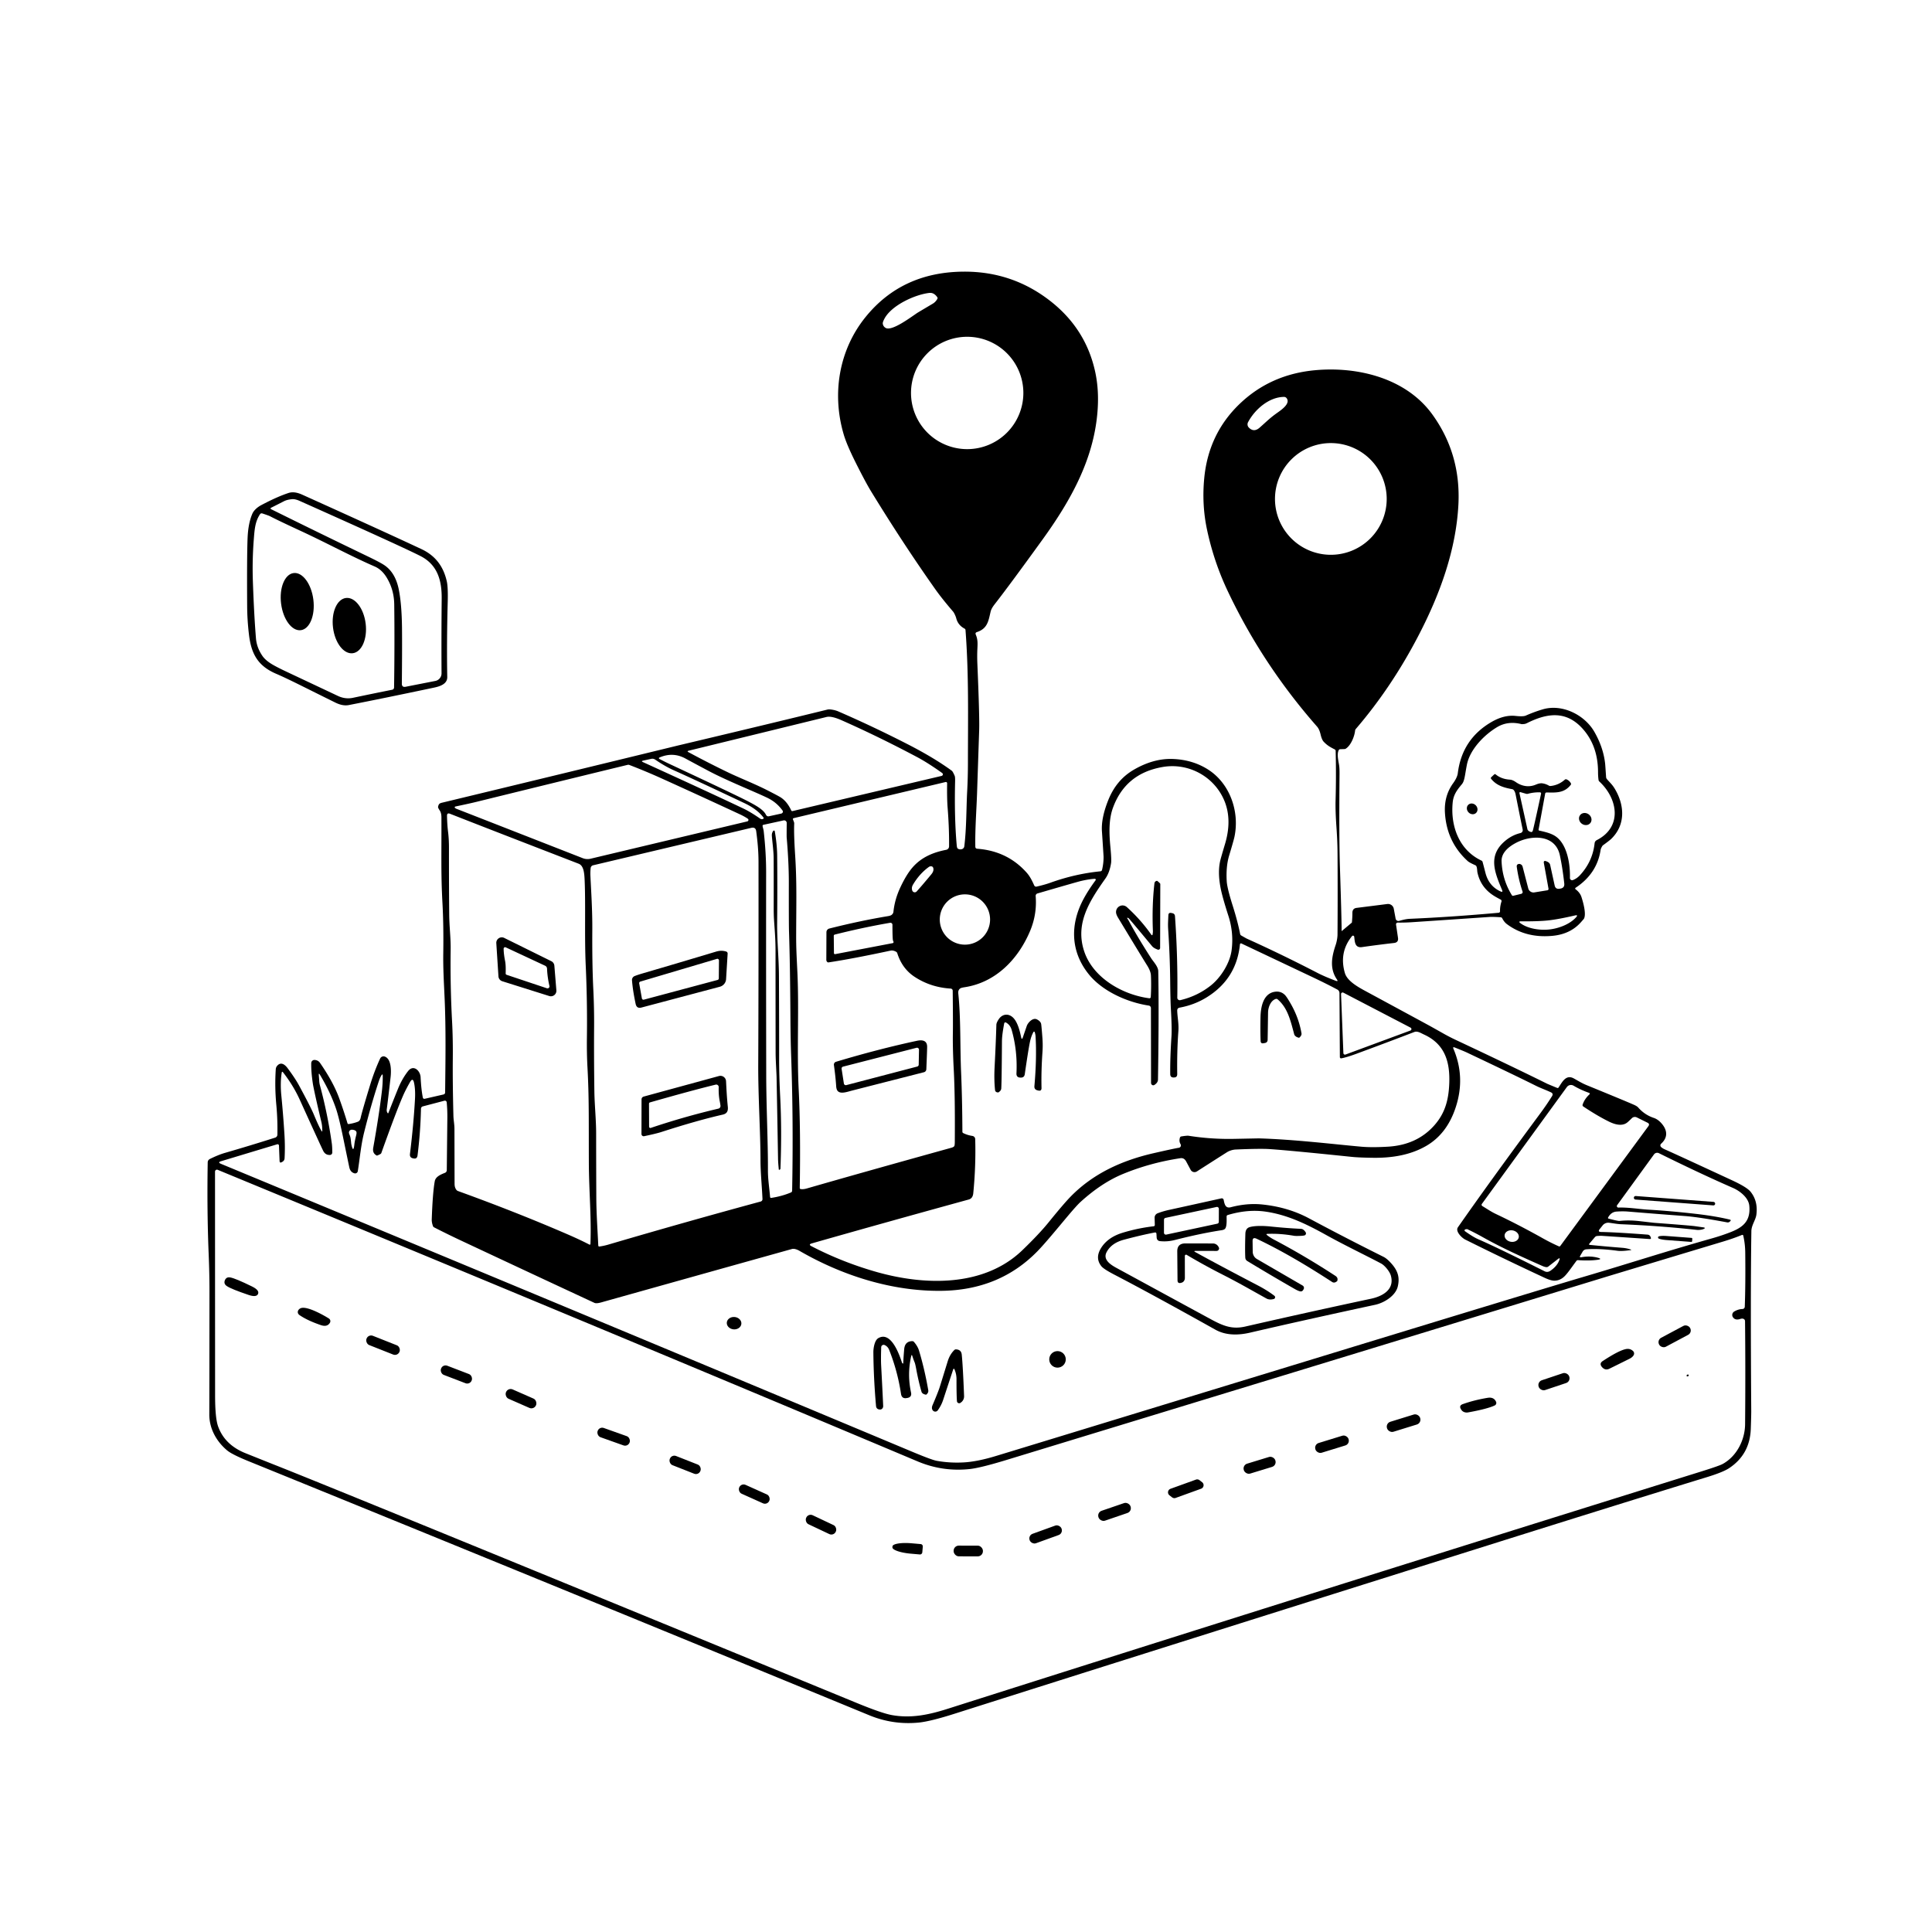 <svg xmlns="http://www.w3.org/2000/svg" version="1.1" viewBox="0.00 0.00 1028.00 1028.00">
<g id="Parent-Group"><g fill="#000000" id="Group-000000">
<path d="   M 713.98 495.37   L 719.22 490.98   A 0.32 0.25 -22.6 0 0 719.34 490.79   Q 719.61 487.92 719.60 485.77   Q 719.58 483.36 721.84 483.08   Q 730.00 482.06 738.15 481.02   A 3.13 3.10 -8.9 0 1 741.62 483.53   L 742.60 488.81   A 1.51 1.50 77.0 0 0 744.48 489.99   C 746.52 489.43 748.21 488.98 750.21 488.89   Q 772.51 487.92 797.43 485.67   A 0.80 0.80 0.0 0 0 798.16 484.85   Q 798.07 482.40 798.93 479.67   A 0.85 0.85 0.0 0 0 798.51 478.67   Q 796.11 477.42 794.72 476.53   Q 787.80 472.09 786.12 464.17   C 785.99 463.53 786.01 462.03 785.64 461.07   Q 785.46 460.59 785.00 460.38   Q 781.79 458.94 781.02 458.23   Q 769.75 448.04 768.84 432.43   Q 768.32 423.48 773.21 416.74   C 774.35 415.15 775.45 413.22 775.68 411.43   Q 777.94 393.23 793.66 384.14   Q 800.32 380.28 806.42 380.94   Q 810.49 381.37 811.84 380.77   Q 816.41 378.75 820.95 377.42   C 831.16 374.43 843.07 380.28 848.30 389.32   Q 853.18 397.77 854.10 406.55   Q 854.15 407.05 854.59 413.48   Q 854.63 414.11 855.05 414.59   C 856.72 416.53 857.91 417.48 859.30 419.84   C 864.47 428.57 864.98 438.91 857.35 446.34   Q 856.45 447.22 852.85 449.83   Q 852.64 449.98 852.12 450.97   Q 851.76 451.65 851.66 452.28   Q 849.76 464.85 838.35 472.39   A 0.46 0.46 0.0 0 0 838.32 473.14   Q 840.71 474.93 841.48 477.30   C 842.38 480.07 844.19 486.41 842.77 488.90   Q 842.74 488.96 841.25 490.65   Q 835.61 497.06 826.06 497.95   Q 811.89 499.27 801.78 491.69   Q 800.35 490.62 799.35 488.66   Q 799.07 488.10 798.44 488.06   Q 794.31 487.79 792.50 487.91   Q 768.70 489.54 751.25 490.70   Q 747.54 490.95 743.76 490.90   A 0.93 0.93 0.0 0 0 742.82 491.97   L 743.86 499.01   Q 744.22 501.47 741.75 501.75   Q 733.70 502.66 724.71 503.94   C 720.87 504.48 720.88 501.05 720.57 498.44   A 0.66 0.66 0.0 0 0 719.40 498.10   Q 712.40 506.70 715.59 517.71   C 716.78 521.82 722.09 524.91 726.30 527.19   Q 758.68 544.71 760.89 545.93   Q 762.37 546.74 767.60 549.69   Q 771.19 551.73 774.42 553.24   Q 805.16 567.69 823.20 576.64   Q 823.61 576.84 828.57 578.88   A 0.60 0.60 0.0 0 0 829.30 578.66   C 831.21 575.82 833.19 571.50 837.44 573.84   C 839.78 575.12 841.54 576.30 844.39 577.46   Q 867.56 586.95 869.84 588.05   Q 871.13 588.67 871.66 589.28   Q 875.10 593.20 879.97 594.83   Q 882.42 595.65 884.50 598.24   C 887.34 601.78 887.32 605.49 883.86 608.57   A 1.18 1.18 0.0 0 0 883.84 610.31   Q 884.64 611.06 885.94 611.62   Q 890.25 613.48 921.69 628.06   Q 929.55 631.71 931.48 634.13   Q 935.50 639.16 934.55 646.34   C 934.17 649.18 931.94 651.88 931.89 655.04   Q 931.38 688.33 931.82 750.76   Q 931.84 752.63 931.58 760.24   Q 931.13 773.88 920.01 781.22   Q 916.77 783.35 908.21 785.98   Q 863.19 799.78 792.10 822.15   Q 605.64 880.82 508.07 911.81   Q 494.91 916.00 488.70 916.58   Q 475.11 917.86 462.56 912.69   Q 284.31 839.30 132.17 777.46   Q 123.45 773.91 120.87 771.76   C 115.23 767.06 111.32 760.17 111.37 752.55   Q 111.42 744.32 111.46 687.28   Q 111.47 678.03 111.03 667.27   Q 110.09 644.50 110.52 618.47   A 2.02 2.01 -12.8 0 1 111.64 616.70   Q 116.12 614.48 119.70 613.44   Q 133.39 609.48 146.43 605.32   A 1.69 1.69 0.0 0 0 147.60 603.74   Q 147.75 595.63 147.04 588.03   Q 146.57 582.96 146.50 578.45   Q 146.42 573.72 146.74 568.87   A 2.95 2.95 0.0 0 1 147.38 567.23   C 149.31 564.82 151.47 566.27 152.99 568.31   Q 157.05 573.75 159.06 577.47   Q 165.31 589.00 166.99 593.04   Q 169.89 600.00 171.14 601.83   Q 171.49 602.35 171.49 601.73   Q 171.49 599.06 171.02 597.09   Q 167.01 580.25 166.42 576.28   Q 165.50 570.04 165.61 565.65   A 1.70 1.70 0.0 0 1 167.41 563.99   Q 169.27 564.10 170.27 565.55   Q 177.41 575.85 180.53 584.49   Q 183.02 591.41 184.88 597.63   Q 185.04 598.17 185.60 598.09   Q 188.24 597.69 190.39 596.87   Q 191.54 596.44 191.89 594.82   Q 192.66 591.30 196.97 577.20   Q 199.22 569.83 202.26 563.25   A 2.01 2.01 0.0 0 1 204.77 562.20   C 208.37 563.53 208.18 570.09 207.82 573.26   Q 206.45 585.28 205.79 590.28   Q 205.65 591.36 206.20 592.18   Q 206.50 592.62 206.69 592.13   Q 208.73 586.86 211.71 579.47   Q 213.92 574.01 217.14 569.91   C 220.03 566.24 223.62 569.72 223.80 573.17   Q 224.13 579.74 224.97 583.93   Q 225.16 584.84 226.06 584.64   L 235.99 582.36   A 1.10 1.08 -6.3 0 0 236.85 581.31   C 237.02 564.55 237.32 547.97 236.58 531.26   C 236.18 522.35 235.74 515.10 235.86 507.25   Q 236.07 492.30 235.44 480.75   C 234.57 464.81 234.95 455.65 234.88 434.92   Q 234.87 432.59 234.02 431.31   Q 233.03 429.81 233.09 429.41   Q 233.23 428.37 233.72 427.79   Q 234.07 427.38 235.11 427.13   Q 296.35 412.38 359.41 397.00   Q 362.02 396.37 369.23 394.66   Q 411.41 384.65 440.31 377.55   Q 441.29 377.31 443.36 377.72   Q 444.84 378.01 446.17 378.59   Q 464.53 386.56 483.04 396.04   Q 497.03 403.22 506.44 410.10   Q 506.99 410.50 507.98 412.82   Q 508.26 413.48 508.20 415.86   Q 507.75 435.20 509.06 449.73   Q 509.19 451.16 509.55 451.46   Q 510.35 452.11 511.61 451.88   A 1.84 1.84 0.0 0 0 513.10 450.30   C 514.29 440.65 514.15 429.83 514.62 421.18   Q 515.03 413.64 515.03 405.34   C 515.04 381.40 515.53 358.93 513.74 335.26   Q 513.70 334.73 513.23 334.48   Q 509.76 332.65 508.81 328.98   C 508.51 327.84 507.72 326.11 507.12 325.41   Q 501.20 318.52 497.73 313.62   Q 480.72 289.57 463.56 261.56   Q 460.55 256.65 455.17 245.89   Q 450.57 236.67 448.98 231.33   C 442.56 209.76 446.26 186.34 460.57 168.68   Q 479.94 144.76 512.72 144.54   Q 539.00 144.37 559.41 160.60   Q 577.97 175.37 582.81 198.17   Q 585.40 210.37 583.29 225.05   C 580.01 247.88 568.56 267.92 554.77 287.02   Q 537.18 311.37 529.15 321.65   Q 527.49 323.78 527.10 325.45   C 525.93 330.44 525.46 334.46 519.80 336.33   Q 518.78 336.67 519.20 337.66   C 520.53 340.81 520.10 343.04 519.99 347.05   Q 519.92 350.00 520.04 352.95   Q 521.25 381.52 521.01 388.50   Q 520.44 405.35 519.88 422.21   C 519.60 430.54 518.78 441.37 518.96 450.50   Q 518.98 451.53 520.00 451.61   Q 536.07 452.81 546.33 464.39   C 548.07 466.35 549.24 468.76 550.31 471.15   A 1.08 1.08 0.0 0 0 551.53 471.76   C 554.09 471.18 556.77 470.46 558.87 469.70   Q 572.03 464.96 585.56 463.61   A 0.94 0.94 0.0 0 0 586.38 462.89   Q 587.23 459.36 587.20 455.83   Q 587.19 455.28 586.33 442.29   Q 585.87 435.44 589.57 426.05   C 592.41 418.85 596.78 413.30 603.52 409.43   Q 613.99 403.42 624.18 403.85   Q 634.88 404.29 643.09 409.65   C 654.44 417.05 659.63 431.82 656.86 445.18   Q 656.42 447.27 654.01 455.25   Q 652.27 461.04 652.73 468.88   Q 652.94 472.56 655.93 481.98   Q 658.54 490.21 659.87 496.98   Q 659.97 497.50 660.43 497.76   Q 663.07 499.28 663.39 499.43   Q 681.87 507.76 701.30 517.82   C 703.95 519.19 708.09 520.88 710.75 521.87   Q 712.23 522.42 711.34 521.12   C 707.50 515.45 708.45 509.40 710.73 502.70   C 711.21 501.31 711.67 498.96 711.68 497.24   Q 711.82 477.21 711.69 454.38   Q 711.66 447.87 711.12 440.25   Q 710.50 431.43 710.65 426.03   Q 711.02 412.74 710.69 399.54   A 0.90 0.90 0.0 0 0 710.20 398.76   C 707.88 397.56 706.25 396.72 704.28 394.61   Q 703.34 393.60 702.68 390.82   Q 702.01 387.99 700.81 386.63   Q 671.68 353.49 653.20 314.38   Q 645.86 298.85 642.25 281.85   Q 639.40 268.48 640.78 254.31   Q 643.07 230.76 659.61 214.90   Q 676.12 199.07 700.06 196.96   C 722.57 194.98 748.16 201.20 762.14 220.53   Q 777.40 241.63 776.00 268.54   C 774.74 292.63 766.24 315.96 755.16 337.41   Q 740.74 365.37 721.41 387.88   Q 721.08 388.27 721.03 388.78   C 720.71 391.78 718.91 396.45 716.17 398.30   Q 715.78 398.56 715.34 398.57   L 713.09 398.65   A 0.86 0.83 12.8 0 0 712.37 399.08   C 711.26 401.13 712.06 404.33 712.50 407.02   Q 712.79 408.76 712.75 412.03   Q 712.44 445.70 712.99 462.25   Q 713.88 489.33 713.86 495.31   A 0.07 0.07 0.0 0 0 713.98 495.37   Z   M 488.02 166.53   Q 488.45 166.24 496.33 161.58   Q 497.84 160.69 498.77 159.00   A 0.81 0.81 0.0 0 0 498.72 158.15   Q 496.94 155.59 494.50 155.86   C 486.88 156.71 474.18 162.49 470.49 169.79   Q 469.65 171.46 469.71 172.10   Q 469.86 173.64 471.19 174.45   C 474.42 176.44 484.14 169.14 488.02 166.53   Z   M 544.52 209.09   A 29.89 29.89 0.0 0 0 514.63 179.20   A 29.89 29.89 0.0 0 0 484.74 209.09   A 29.89 29.89 0.0 0 0 514.63 238.98   A 29.89 29.89 0.0 0 0 544.52 209.09   Z   M 679.42 219.79   C 681.93 218.01 686.75 214.73 684.61 211.88   A 1.73 1.73 0.0 0 0 683.21 211.19   C 675.20 211.26 667.66 217.88 664.08 224.65   A 2.44 2.44 0.0 0 0 664.49 227.50   Q 667.18 230.25 670.27 227.52   C 674.14 224.10 675.64 222.49 679.42 219.79   Z   M 737.85 265.48   A 29.72 29.72 0.0 0 0 708.13 235.76   A 29.72 29.72 0.0 0 0 678.41 265.48   A 29.72 29.72 0.0 0 0 708.13 295.20   A 29.72 29.72 0.0 0 0 737.85 265.48   Z   M 793.52 413.51   L 795.00 412.12   Q 795.43 411.72 795.88 412.09   Q 798.90 414.55 803.35 414.84   C 804.58 414.91 805.66 415.52 806.67 416.22   C 809.89 418.44 813.68 419.01 817.26 417.47   Q 819.27 416.62 820.67 416.81   Q 822.53 417.08 824.14 418.02   Q 824.58 418.27 825.07 418.22   Q 829.30 417.78 832.62 414.86   A 0.88 0.88 0.0 0 1 833.53 414.70   Q 835.03 415.30 835.83 416.75   Q 836.09 417.22 835.76 417.63   C 832.32 422.02 828.03 421.77 822.92 421.66   A 0.76 0.75 -84.1 0 0 822.17 422.28   L 818.66 441.43   A 0.43 0.43 0.0 0 0 818.98 441.93   C 821.97 442.62 824.94 443.28 827.28 444.72   C 833.89 448.79 835.56 459.85 835.34 467.16   A 1.17 1.17 0.0 0 0 836.94 468.28   Q 839.06 467.45 840.68 465.69   Q 847.41 458.42 848.47 448.74   Q 848.60 447.55 849.67 447.00   C 863.45 439.96 860.78 424.85 850.96 415.80   A 1.19 1.19 0.0 0 1 850.59 415.11   Q 850.30 413.18 850.30 410.84   Q 850.29 397.29 842.60 388.31   C 833.83 378.05 823.61 379.18 812.49 384.77   Q 811.71 385.16 811.06 385.23   Q 809.84 385.36 809.56 385.29   Q 802.34 383.48 796.65 386.87   C 789.74 390.98 782.08 398.79 780.50 406.99   C 779.59 411.73 779.44 413.95 778.64 415.95   Q 778.34 416.71 777.71 417.45   C 775.10 420.54 773.34 423.06 772.96 427.03   C 771.74 439.63 776.41 452.32 788.25 457.90   Q 788.74 458.13 788.88 458.65   Q 789.29 460.13 790.39 464.43   Q 792.19 471.47 798.41 474.32   Q 799.84 474.97 799.23 473.53   C 795.07 463.68 791.58 454.90 801.29 447.09   Q 804.81 444.27 809.03 443.26   A 1.58 1.58 0.0 0 0 810.21 441.40   Q 808.84 434.84 806.43 422.66   Q 806.14 421.21 805.44 420.40   Q 805.09 419.99 804.56 419.90   C 800.20 419.11 796.30 417.98 793.45 414.44   Q 793.05 413.95 793.52 413.51   Z   M 420.99 431.19   Q 421.22 431.68 421.74 431.56   L 501.04 412.85   A 0.86 0.86 0.0 0 0 501.33 411.32   Q 493.62 405.82 487.84 402.76   Q 467.38 391.91 447.78 383.23   Q 442.41 380.85 439.76 381.50   Q 428.60 384.23 366.48 399.43   Q 365.36 399.70 366.37 400.25   Q 377.08 406.02 387.57 411.07   C 393.22 413.78 401.63 417.11 407.98 420.34   Q 414.41 423.61 415.58 424.40   Q 418.89 426.64 420.99 431.19   Z   M 407.51 433.43   Q 408.07 434.57 409.16 434.33   L 415.64 432.91   A 1.12 0.98 -22.3 0 0 416.43 431.34   Q 413.27 426.92 408.40 424.56   C 401.32 421.14 386.93 415.46 377.02 410.20   Q 367.59 405.18 364.82 403.65   Q 358.08 399.93 350.86 403.08   A 0.40 0.40 0.0 0 0 350.83 403.81   Q 354.21 405.56 356.30 406.53   Q 392.24 423.32 398.48 426.62   C 401.62 428.29 406.12 430.63 407.51 433.43   Z   M 348.66 404.21   Q 347.65 403.52 346.46 403.79   L 342.20 404.73   Q 340.99 405.00 342.11 405.51   Q 379.28 422.47 395.55 430.22   Q 399.37 432.04 404.41 435.54   Q 405.30 436.16 406.11 435.68   Q 406.54 435.42 406.24 435.02   Q 402.88 430.55 396.16 427.37   Q 369.12 414.57 358.61 409.90   Q 353.89 407.80 348.66 404.21   Z   M 243.28 430.52   Q 243.81 430.71 310.09 456.63   A 6.94 6.94 0.0 0 0 314.22 456.92   L 397.63 437.06   A 0.79 0.79 0.0 0 0 397.90 435.64   Q 396.20 434.46 393.60 433.25   Q 372.02 423.23 352.28 414.30   Q 343.52 410.34 334.93 407.05   Q 334.43 406.85 333.91 406.98   Q 301.58 414.83 253.06 426.77   Q 250.13 427.49 242.31 429.14   A 0.44 0.44 0.0 0 0 242.12 429.92   Q 242.54 430.25 243.28 430.52   Z   M 712.93 562.50   L 712.72 528.42   A 2.16 2.16 0.0 0 0 711.58 526.53   Q 705.97 523.52 697.90 519.70   Q 663.99 503.64 660.56 502.02   A 0.56 0.56 0.0 0 0 659.76 502.48   Q 657.94 520.83 642.12 530.64   Q 635.59 534.69 627.70 536.15   Q 626.36 536.40 626.39 537.76   C 626.49 541.37 627.31 544.69 627.00 548.77   Q 626.22 559.22 626.39 571.47   Q 626.42 573.33 624.65 573.31   Q 624.57 573.31 624.50 573.32   Q 622.69 573.36 622.67 571.52   Q 622.57 562.96 623.34 551.26   Q 623.61 547.31 623.01 536.76   Q 622.75 532.15 622.65 522.25   Q 622.52 508.84 621.57 494.38   Q 621.45 492.51 621.52 490.64   Q 621.63 487.88 621.69 486.93   Q 621.77 485.50 623.19 485.77   L 623.76 485.89   Q 625.10 486.15 625.20 487.52   Q 626.76 509.65 626.43 530.88   A 1.31 1.31 0.0 0 0 628.04 532.17   Q 637.15 530.02 644.30 524.34   C 649.65 520.08 654.45 512.38 655.33 505.58   Q 656.54 496.37 653.60 487.25   Q 650.35 477.17 649.42 472.24   Q 647.82 463.74 649.37 457.58   Q 649.83 455.75 651.82 449.09   C 654.21 441.10 654.53 433.01 651.25 425.54   C 645.74 413.00 632.25 405.76 618.64 408.11   Q 598.91 411.51 592.22 429.75   C 589.88 436.11 590.15 443.59 590.84 450.77   Q 591.48 457.44 591.19 459.29   Q 590.38 464.34 588.19 467.44   C 579.72 479.44 571.91 491.41 576.93 506.31   C 581.66 520.33 597.28 529.32 611.53 531.17   A 0.69 0.69 0.0 0 0 612.31 530.53   Q 612.65 524.76 612.40 519.09   Q 612.31 516.81 610.45 513.82   Q 606.77 507.93 594.91 488.30   Q 593.83 486.51 593.83 485.31   C 593.83 482.29 597.34 480.62 599.64 482.70   Q 607.06 489.42 612.68 497.46   A 0.32 0.32 0.0 0 0 613.26 497.34   Q 613.48 496.19 613.45 495.36   Q 612.90 481.86 614.27 469.98   A 1.46 1.46 0.0 0 1 615.26 468.76   Q 615.66 468.63 615.82 468.76   Q 617.38 470.02 617.38 470.36   L 617.29 504.40   A 0.94 0.94 0.0 0 1 616.03 505.29   Q 613.88 504.50 613.04 503.48   Q 604.33 492.94 600.85 488.91   Q 600.46 488.46 600.05 488.36   Q 599.42 488.20 600.11 489.10   Q 600.32 489.38 600.68 490.06   Q 605.11 498.38 612.59 509.98   C 613.59 511.53 616.25 514.31 616.30 516.75   Q 616.72 539.06 616.15 574.45   Q 616.12 575.99 614.48 577.13   L 614.24 577.29   A 1.22 1.13 73.9 0 1 612.46 576.22   L 612.40 536.39   A 1.35 1.35 0.0 0 0 611.25 535.06   C 599.76 533.31 586.81 527.50 579.55 518.67   C 569.55 506.50 569.26 491.86 576.57 478.29   Q 579.05 473.68 582.95 468.38   A 0.49 0.49 0.0 0 0 582.53 467.60   Q 579.27 467.81 575.25 468.75   Q 573.26 469.21 552.02 475.40   A 1.32 1.32 0.0 0 0 551.07 476.77   Q 551.86 486.49 548.06 495.46   C 541.73 510.43 529.83 522.78 513.22 525.30   Q 511.42 525.57 510.89 525.96   Q 509.72 526.83 509.89 528.54   C 511.28 541.81 510.80 556.83 511.39 570.50   Q 512.01 585.04 512.08 602.16   Q 512.08 602.68 512.54 602.91   Q 514.80 604.03 517.40 604.42   A 1.76 1.76 0.0 0 1 518.90 606.11   Q 519.30 620.40 517.87 634.92   Q 517.60 637.66 515.46 638.25   Q 468.99 651.03 431.95 661.60   Q 429.97 662.17 431.79 663.11   Q 447.96 671.49 465.83 676.64   C 491.66 684.08 523.46 685.02 543.99 665.22   Q 552.93 656.60 557.93 650.42   Q 566.19 640.22 569.93 636.44   C 581.88 624.34 597.06 617.43 613.88 613.59   Q 624.62 611.13 627.26 610.72   A 1.28 1.28 0.0 0 0 628.17 608.81   Q 627.22 607.20 627.85 605.29   A 0.91 0.91 0.0 0 1 628.57 604.68   Q 631.62 604.20 632.44 604.33   Q 644.46 606.23 656.74 605.98   Q 669.74 605.72 669.77 605.72   C 688.83 606.28 709.55 608.83 724.39 610.15   Q 729.93 610.64 738.48 610.14   Q 754.02 609.23 763.29 598.67   C 768.95 592.23 770.80 585.17 771.14 576.49   C 771.59 565.03 768.82 555.60 757.83 550.53   Q 757.76 550.50 755.98 549.63   Q 753.90 548.60 752.60 549.10   Q 737.00 555.08 721.52 560.78   Q 716.42 562.65 713.67 563.13   A 0.64 0.64 0.0 0 1 712.93 562.50   Z   M 440.30 511.97   A 1.65 1.48 21.2 0 1 439.68 510.74   L 439.74 496.01   A 2.05 2.01 -7.1 0 1 441.29 494.06   Q 457.59 489.94 472.59 487.45   Q 473.82 487.24 474.38 486.83   Q 475.29 486.15 475.40 485.07   Q 476.08 478.59 479.01 472.30   Q 482.35 465.12 485.81 461.26   C 490.49 456.04 496.63 453.50 503.47 452.18   A 1.88 1.88 0.0 0 0 504.99 450.35   Q 505.09 440.70 504.22 429.76   Q 503.83 424.82 503.96 416.76   A 0.66 0.66 0.0 0 0 503.15 416.11   L 422.35 435.32   Q 421.72 435.47 421.96 436.09   L 422.45 437.37   Q 422.61 437.79 422.59 438.25   Q 422.35 443.68 423.10 455.22   C 424.01 469.32 423.69 480.07 423.63 497.20   C 423.60 504.61 423.91 509.37 424.29 517.43   C 425.22 537.25 423.94 558.97 424.99 580.01   Q 426.05 601.29 425.54 632.05   Q 425.53 632.60 426.07 632.69   Q 427.41 632.92 429.34 632.36   Q 457.08 624.35 506.17 610.72   Q 507.58 610.33 507.82 609.72   Q 508.03 609.18 508.04 607.61   Q 508.23 583.24 507.49 569.28   Q 506.87 557.51 507.02 549.29   Q 507.11 544.24 506.93 527.14   A 1.14 1.14 0.0 0 0 505.86 526.02   Q 495.09 525.36 486.52 519.67   Q 480.01 515.34 477.43 507.19   Q 477.27 506.69 476.81 506.43   Q 475.21 505.53 473.82 505.83   Q 453.47 510.18 441.07 512.05   Q 440.51 512.14 440.30 511.97   Z   M 812.02 422.36   L 809.04 421.50   A 0.44 0.43 2.1 0 0 808.48 422.01   L 812.72 441.17   A 2.60 1.79 3.3 0 0 814.69 442.70   Q 815.38 442.84 815.67 441.71   Q 816.60 438.06 819.99 422.31   A 0.60 0.60 0.0 0 0 819.42 421.59   Q 816.13 421.51 812.97 422.37   A 1.82 1.70 43.8 0 1 812.02 422.36   Z   M 313.61 662.24   A 0.38 0.38 0.0 0 0 314.17 661.92   C 314.72 647.63 313.38 633.76 313.32 618.51   C 313.24 594.76 313.46 584.07 312.59 568.01   Q 312.18 560.50 312.29 552.08   Q 312.54 533.01 311.66 513.75   C 310.97 498.62 311.64 481.31 311.09 468.58   C 310.93 464.69 310.64 460.65 307.90 459.58   Q 259.44 440.85 239.45 433.00   Q 237.82 432.35 237.85 434.11   Q 237.94 438.81 238.43 442.78   Q 238.90 446.58 238.89 451.30   Q 238.87 468.87 239.02 486.28   C 239.07 493.25 239.88 498.86 239.79 505.35   Q 239.53 524.72 240.55 543.59   Q 241.04 552.76 240.93 563.57   Q 240.81 575.96 241.26 593.80   C 241.32 595.91 241.81 598.39 241.81 600.50   Q 241.87 628.94 241.88 629.93   Q 241.89 631.21 242.25 632.07   Q 242.80 633.42 243.67 633.73   Q 274.40 644.85 301.31 656.48   Q 308.57 659.61 313.61 662.24   Z   M 406.37 442.35   Q 407.66 453.80 407.65 464.27   Q 407.59 516.15 407.70 572.28   C 407.74 589.36 408.67 607.46 408.61 622.66   C 408.59 627.37 409.31 631.66 409.76 636.95   A 0.50 0.50 0.0 0 0 410.33 637.40   Q 415.97 636.55 420.81 634.52   Q 421.48 634.24 421.49 633.51   Q 422.20 596.51 420.97 562.00   Q 420.64 552.71 420.58 542.00   Q 420.42 513.76 419.83 495.76   Q 419.70 492.01 419.73 469.46   C 419.74 461.18 419.15 451.96 418.59 445.68   Q 418.53 444.91 418.61 437.93   A 1.40 1.40 0.0 0 0 416.90 436.54   L 406.25 438.87   Q 405.67 439.00 405.77 439.58   C 405.93 440.54 406.24 441.18 406.37 442.35   Z   M 318.34 662.77   A 0.51 0.51 0.0 0 0 318.92 663.26   Q 321.22 662.96 323.58 662.27   Q 363.91 650.41 404.75 639.32   A 1.30 1.30 0.0 0 0 405.71 638.01   C 405.39 630.66 404.66 624.14 404.65 617.00   C 404.63 602.48 403.38 583.11 403.45 566.50   Q 403.66 519.17 403.60 458.93   C 403.60 453.07 403.12 447.87 402.37 442.29   Q 402.06 439.95 399.75 440.49   L 315.59 460.41   A 1.70 1.69 -3.4 0 0 314.29 461.86   Q 314.06 463.94 314.14 465.76   C 314.55 474.40 315.23 484.25 315.16 494.78   Q 315.04 513.14 315.70 526.54   Q 316.19 536.58 316.12 546.52   Q 316.00 561.61 316.26 580.78   C 316.35 587.62 317.20 595.76 317.20 603.09   Q 317.21 620.24 317.29 637.40   C 317.33 645.65 317.93 653.97 318.34 662.77   Z   M 823.17 458.44   Q 824.57 459.02 824.83 460.23   L 827.23 471.18   Q 827.68 473.21 829.79 472.89   L 830.23 472.82   Q 832.59 472.46 832.33 470.08   Q 831.43 461.87 829.99 455.09   C 827.61 443.92 814.91 444.19 806.81 448.39   C 802.79 450.47 798.80 453.73 798.98 458.28   Q 799.36 468.09 804.45 476.32   Q 804.72 476.75 805.21 476.63   L 809.43 475.60   A 0.97 0.92 -16.1 0 0 810.14 474.40   Q 808.06 468.29 807.06 461.26   Q 806.86 459.84 808.29 459.69   Q 808.58 459.66 808.90 459.78   Q 809.91 460.15 810.18 461.19   L 813.17 472.72   A 2.88 2.88 0.0 0 0 816.42 474.84   L 823.36 473.71   A 0.71 0.69 -9.8 0 0 823.95 472.90   L 821.48 459.25   Q 821.18 457.61 822.89 458.32   L 823.17 458.44   Z   M 490.72 470.96   Q 495.38 465.47 495.83 464.85   Q 496.85 463.46 496.65 462.16   Q 496.44 460.76 494.98 460.98   A 1.56 1.56 0.0 0 0 494.30 461.25   Q 489.35 464.79 485.84 470.64   Q 484.83 472.33 485.43 473.90   A 1.39 1.39 0.0 0 0 487.77 474.32   Q 490.30 471.46 490.72 470.96   Z   M 526.81 489.26   A 13.38 13.38 0.0 0 0 513.43 475.88   A 13.38 13.38 0.0 0 0 500.05 489.26   A 13.38 13.38 0.0 0 0 513.43 502.64   A 13.38 13.38 0.0 0 0 526.81 489.26   Z   M 823.87 489.73   Q 818.56 490.31 809.41 490.23   Q 807.62 490.21 809.06 491.27   C 813.12 494.24 819.49 495.10 824.40 494.56   C 829.30 494.03 835.34 491.81 838.66 488.03   Q 839.84 486.69 838.09 487.09   Q 829.18 489.15 823.87 489.73   Z   M 475.22 500.64   Q 474.86 500.14 474.86 492.06   A 1.07 1.07 0.0 0 0 473.61 491.01   Q 459.48 493.43 444.21 497.27   Q 443.63 497.41 443.64 498.01   L 443.74 507.18   A 0.54 0.53 -5.8 0 0 444.38 507.69   L 474.97 501.84   Q 475.47 501.74 475.44 501.24   Q 475.42 500.92 475.22 500.64   Z   M 714.78 528.18   A 0.84 0.84 0.0 0 0 713.56 528.96   L 714.80 560.35   A 0.84 0.84 0.0 0 0 715.93 561.11   L 750.45 548.34   A 0.84 0.84 0.0 0 0 750.55 546.80   L 714.78 528.18   Z   M 867.57 665.20   Q 862.90 665.83 860.74 665.54   Q 851.06 664.23 844.06 664.75   A 2.44 2.43 -76.8 0 0 842.14 665.94   L 840.86 668.12   Q 840.22 669.19 841.45 668.96   Q 846.07 668.12 850.13 669.21   Q 852.85 669.95 850.05 670.33   Q 845.72 670.92 839.63 670.52   Q 839.12 670.49 838.81 670.90   C 836.24 674.33 834.00 677.72 832.20 679.36   Q 829.84 681.50 826.86 681.43   Q 825.05 681.39 821.66 679.80   Q 799.14 669.30 779.63 659.56   C 777.75 658.62 774.26 655.16 775.73 653.05   Q 792.36 629.20 819.51 592.50   Q 823.16 587.56 825.84 583.22   Q 826.66 581.90 825.26 581.23   C 822.81 580.05 819.59 578.91 817.39 577.80   Q 806.64 572.42 780.35 559.97   Q 779.15 559.40 774.06 557.36   Q 772.86 556.88 773.37 558.06   Q 779.81 573.18 774.59 589.14   Q 770.02 603.14 759.15 609.57   C 750.72 614.54 740.88 616.17 730.74 616.05   Q 722.97 615.95 719.25 615.56   Q 685.82 612.09 675.50 611.42   Q 670.48 611.09 657.50 611.65   C 655.85 611.72 654.00 612.36 652.86 613.09   Q 645.05 618.05 636.85 623.31   A 2.34 2.34 0.0 0 1 633.52 622.43   Q 633.25 621.93 631.17 618.04   Q 630.06 615.96 628.05 616.27   Q 611.87 618.73 597.47 624.68   Q 586.10 629.38 574.88 639.60   Q 572.89 641.43 568.21 646.99   C 562.05 654.32 556.15 661.53 552.01 665.78   Q 531.75 686.53 500.75 686.84   C 474.46 687.11 448.05 678.68 425.39 665.56   C 424.15 664.85 422.59 664.25 421.36 664.59   Q 373.58 677.94 321.41 692.57   C 319.94 692.98 317.52 693.81 316.29 693.24   Q 287.35 679.81 246.05 660.44   Q 238.04 656.69 230.97 653.06   Q 230.54 652.84 230.38 652.38   Q 229.67 650.46 229.73 648.79   Q 230.22 634.68 231.33 628.53   C 231.80 625.96 234.78 624.86 236.79 624.04   A 1.51 1.50 -10.7 0 0 237.73 622.67   Q 238.02 595.82 238.03 594.76   Q 238.07 590.58 237.69 586.53   A 0.98 0.98 0.0 0 0 236.47 585.68   L 224.97 588.70   A 1.30 1.30 0.0 0 0 224.00 589.92   Q 223.73 602.40 222.17 614.79   Q 221.91 616.82 219.99 616.38   Q 219.88 616.35 219.85 616.35   Q 217.89 616.02 218.14 613.99   Q 220.08 598.12 220.81 584.77   Q 221.09 579.75 220.30 576.12   Q 219.65 573.16 218.15 575.80   Q 215.82 579.92 214.55 582.81   Q 210.85 591.24 202.88 613.57   Q 202.70 614.09 200.63 614.88   Q 200.58 614.90 200.51 614.87   Q 198.07 613.69 198.59 610.73   Q 201.59 593.91 203.14 581.13   Q 203.71 576.46 203.65 572.49   Q 203.64 571.02 202.89 572.28   Q 202.15 573.52 201.50 575.50   Q 197.44 587.79 193.77 602.47   C 191.98 609.61 191.44 616.74 190.38 623.17   A 1.42 1.42 0.0 0 1 188.60 624.31   Q 186.43 623.71 185.88 621.18   Q 185.58 619.84 182.60 605.40   Q 180.36 594.52 178.76 589.84   Q 175.76 581.05 170.24 571.87   Q 169.52 570.67 169.63 572.07   Q 169.84 574.67 169.84 574.71   Q 169.87 576.14 170.19 577.34   Q 174.34 592.67 176.57 608.54   Q 176.79 610.16 176.81 613.25   A 1.29 1.29 0.0 0 1 175.60 614.54   Q 173.13 614.67 171.96 612.33   Q 170.73 609.86 159.46 585.06   Q 156.07 577.60 150.64 570.62   Q 150.04 569.85 149.89 570.81   C 149.31 574.38 149.28 578.74 149.68 582.76   Q 150.67 592.84 151.33 603.25   Q 151.77 610.06 151.42 616.33   Q 151.34 617.59 150.19 618.23   L 149.89 618.39   Q 148.81 618.98 148.76 617.73   L 148.44 609.55   A 0.74 0.72 80.7 0 0 147.51 608.86   L 117.64 617.87   Q 115.66 618.47 117.57 619.26   Q 314.55 700.94 485.07 772.33   Q 495.79 776.82 498.43 777.29   Q 505.48 778.55 512.87 778.13   Q 520.02 777.72 529.75 774.77   Q 542.98 770.76 695.00 724.28   Q 818.98 686.36 843.57 679.11   C 867.78 671.97 885.22 666.21 910.83 658.95   Q 914.35 657.95 917.14 656.97   C 925.02 654.20 931.81 651.65 930.78 641.49   C 930.34 637.23 925.72 633.68 922.19 632.13   Q 904.36 624.33 882.71 613.61   A 2.10 2.09 31.2 0 0 880.08 614.25   L 860.46 641.26   A 0.81 0.81 0.0 0 0 861.15 642.54   C 866.45 642.36 872.27 643.37 876.96 643.64   Q 888.93 644.34 902.56 645.91   Q 912.84 647.10 920.40 648.93   Q 921.27 649.14 920.64 649.78   Q 920.51 649.92 920.46 649.97   A 1.60 1.60 0.0 0 1 919.02 650.42   Q 903.75 647.57 896.26 647.02   Q 882.25 645.99 866.26 644.66   Q 863.57 644.44 860.20 644.66   Q 857.28 644.86 855.69 647.77   Q 855.40 648.29 855.98 648.44   Q 860.94 649.74 861.76 649.65   Q 866.81 649.11 872.43 649.76   Q 880.00 650.63 880.14 650.64   Q 899.36 652.07 902.01 652.45   Q 906.09 653.04 906.26 653.06   Q 907.95 653.31 906.36 653.98   C 905.44 654.37 903.83 654.52 902.85 654.41   Q 883.10 652.24 862.52 651.40   C 860.45 651.32 858.19 650.84 856.12 650.62   A 3.81 3.76 -67.4 0 0 852.76 652.02   L 851.20 653.97   Q 849.98 655.49 851.92 655.52   Q 859.93 655.67 876.61 656.93   Q 877.81 657.03 878.24 658.12   L 878.35 658.40   Q 878.73 659.35 877.74 659.28   Q 865.99 658.48 852.25 657.57   Q 851.69 657.53 849.91 657.65   Q 849.11 657.70 848.59 658.31   L 845.71 661.71   Q 845.20 662.32 845.99 662.40   Q 854.02 663.23 863.24 663.95   Q 865.62 664.14 867.60 664.83   Q 868.37 665.09 867.57 665.20   Z   M 842.10 587.77   Q 843.10 584.75 845.74 582.30   A 0.46 0.46 0.0 0 0 845.58 581.52   Q 841.07 579.94 837.29 577.69   A 2.72 2.72 0.0 0 0 833.70 578.43   L 788.50 640.58   A 0.80 0.79 33.5 0 0 788.73 641.73   C 791.10 643.15 793.43 644.76 795.93 645.94   Q 808.15 651.73 821.16 659.02   Q 825.13 661.25 829.45 663.17   A 0.63 0.63 0.0 0 0 830.21 662.97   L 877.06 599.27   Q 877.97 598.04 876.61 597.37   L 870.92 594.56   A 2.30 2.26 35.7 0 0 868.31 594.97   Q 866.41 596.84 865.80 597.30   C 863.03 599.44 859.19 598.32 856.00 596.74   Q 849.97 593.76 842.43 588.74   A 0.85 0.85 0.0 0 1 842.10 587.77   Z   M 186.15 604.17   C 186.73 605.57 186.78 608.12 186.94 608.86   Q 188.02 613.95 188.57 608.83   Q 188.75 607.14 189.52 604.07   Q 189.88 602.66 189.58 602.11   Q 189.10 601.23 187.32 601.11   A 1.53 1.53 0.0 0 0 185.74 603.07   Q 185.87 603.51 186.15 604.17   Z   M 922.07 700.86   A 2.12 2.12 0.0 0 1 922.73 697.87   Q 924.84 696.59 927.15 696.52   A 1.26 1.26 0.0 0 0 928.38 695.30   Q 928.82 683.22 928.63 666.50   Q 928.57 661.79 927.57 657.44   A 0.50 0.50 0.0 0 0 926.89 657.10   Q 922.46 658.93 916.92 660.60   Q 859.83 677.79 853.46 679.74   Q 692.59 728.93 535.32 776.90   Q 521.70 781.05 515.94 781.67   Q 501.57 783.21 488.19 777.57   Q 319.65 706.59 115.83 622.45   A 1.03 1.03 0.0 0 0 114.41 623.40   Q 114.41 650.38 114.45 742.39   Q 114.45 754.49 116.03 758.92   Q 119.55 768.79 130.61 773.23   Q 142.33 777.93 145.64 779.24   Q 183.41 794.14 455.74 906.08   Q 469.26 911.64 474.61 912.59   C 484.96 914.43 494.36 912.38 504.40 909.19   Q 690.24 850.05 905.35 782.92   Q 914.83 779.96 916.67 778.94   C 924.12 774.83 928.48 766.19 928.55 757.77   Q 928.80 729.45 928.52 702.98   A 1.35 1.35 0.0 0 0 927.55 701.70   Q 926.86 701.50 925.93 701.81   Q 923.30 702.70 922.07 700.86   Z   M 822.83 674.23   Q 821.98 674.18 820.64 673.59   C 809.10 668.48 799.03 663.92 789.12 658.37   Q 784.55 655.81 780.68 654.01   A 0.22 0.10 -20.4 0 0 780.56 654.00   L 779.80 654.11   A 0.59 0.53 -29.3 0 0 779.47 655.09   Q 783.87 658.22 786.46 659.34   Q 796.82 663.85 821.91 676.45   Q 823.42 677.20 824.97 676.15   Q 828.51 673.75 829.72 670.45   Q 830.28 668.90 828.98 669.91   L 823.86 673.90   Q 823.40 674.26 822.83 674.23   Z   M 808.117 658.398   A 3.81 3.06 10.4 0 0 804.922 654.7   A 3.81 3.06 10.4 0 0 800.623 657.022   A 3.81 3.06 10.4 0 0 803.818 660.72   A 3.81 3.06 10.4 0 0 808.117 658.398   Z" />
<path d="   M 224.24 292.17   C 231.73 295.68 235.94 301.42 237.73 309.30   Q 238.44 312.42 238.23 320.32   Q 237.65 341.32 237.98 360.25   C 238.04 363.77 234.51 365.13 231.07 365.85   Q 204.33 371.50 185.64 375.15   C 183.24 375.62 180.83 375.01 178.45 373.84   C 161.99 365.74 153.92 361.51 146.87 358.48   C 137.06 354.26 133.66 347.74 132.46 337.57   Q 131.55 329.83 131.51 322.50   Q 131.35 295.58 131.74 286.26   Q 132.07 278.42 134.28 273.33   C 135.10 271.45 137.06 269.80 139.03 268.76   Q 147.46 264.29 153.55 262.30   Q 156.59 261.31 160.74 263.18   Q 204.71 283.01 224.24 292.17   Z   M 204.82 300.94   Q 210.36 304.89 212.13 313.38   Q 213.75 321.19 213.90 334.01   Q 214.01 343.67 213.82 363.74   Q 213.80 365.82 215.85 365.42   L 231.65 362.32   A 4.11 4.08 84.3 0 0 234.94 358.26   Q 234.82 339.21 235.02 318.55   C 235.11 309.00 232.91 300.56 223.72 295.86   Q 213.72 290.76 159.40 266.51   Q 157.04 265.45 155.36 265.61   Q 152.75 265.86 151.18 266.66   Q 146.35 269.13 144.20 270.19   A 0.40 0.40 0.0 0 0 144.20 270.91   Q 168.74 283.07 195.87 296.14   Q 202.72 299.44 204.82 300.94   Z   M 135.02 287.30   Q 134.17 298.47 134.55 309.31   Q 135.18 327.28 136.19 339.63   Q 136.59 344.55 139.61 348.97   Q 141.34 351.51 145.30 353.78   Q 147.83 355.23 151.90 357.15   Q 179.20 370.01 179.59 370.20   Q 183.64 372.17 187.78 371.30   Q 199.07 368.92 208.69 367.01   A 1.23 1.23 0.0 0 0 209.68 365.82   Q 210.03 343.20 209.77 321.65   Q 209.68 313.76 205.74 307.30   Q 203.17 303.08 199.40 301.44   C 186.86 296.00 173.58 288.78 160.09 282.54   Q 148.03 276.97 143.63 274.66   Q 143.03 274.34 139.55 273.19   A 1.04 1.04 0.0 0 0 138.35 273.61   C 135.74 277.59 135.45 281.61 135.02 287.30   Z" />
<ellipse cx="0.00" cy="0.00" transform="translate(158.15,320.12) rotate(82.8)" rx="15.32" ry="8.65" />
<ellipse cx="0.00" cy="0.00" transform="translate(185.88,332.88) rotate(83.0)" rx="14.81" ry="8.75" />
<ellipse cx="0.00" cy="0.00" transform="translate(783.33,430.39) rotate(46.9)" rx="3.00" ry="2.69" />
<ellipse cx="0.00" cy="0.00" transform="translate(843.50,435.80) rotate(36.2)" rx="3.45" ry="3.10" />
<path d="   M 414.39 622.25   Q 414.02 618.52 413.99 616.50   Q 413.47 586.47 413.20 572.76   Q 413.20 572.55 412.89 566.26   Q 412.70 562.39 412.70 559.74   Q 412.66 533.08 412.65 506.43   C 412.65 499.65 412.22 495.08 411.85 489.43   Q 411.67 486.74 411.68 482.59   Q 411.71 467.30 411.66 456.77   C 411.64 452.74 410.89 447.58 410.70 444.75   Q 410.59 443.20 411.46 442.09   A 0.45 0.45 0.0 0 1 412.25 442.28   Q 413.47 449.44 413.53 455.29   Q 413.69 471.52 413.51 491.28   C 413.43 500.31 414.43 509.92 414.47 519.26   Q 414.59 545.64 414.57 563.51   Q 414.56 572.57 415.13 583.50   Q 416.06 601.31 415.27 621.86   Q 415.26 622.10 414.97 622.29   L 414.79 622.41   A 0.27 0.24 -20.9 0 1 414.39 622.25   Z" />
<path d="   M 268.28 499.05   L 293.35 511.44   A 2.92 2.92 0.0 0 1 294.97 513.82   L 296.04 526.95   A 2.92 2.92 0.0 0 1 292.26 529.98   L 267.26 522.11   A 2.92 2.92 0.0 0 1 265.22 519.51   L 264.08 501.86   A 2.92 2.92 0.0 0 1 268.28 499.05   Z   M 268.76 511.35   Q 269.20 513.51 269.06 517.97   A 0.72 0.72 0.0 0 0 269.55 518.68   L 290.99 525.85   A 1.06 1.05 2.7 0 0 292.35 524.61   Q 291.26 519.93 291.08 515.47   Q 291.03 514.31 289.98 513.82   L 269.11 504.08   A 0.79 0.79 0.0 0 0 267.98 504.80   Q 268.01 507.65 268.76 511.35   Z" />
<path d="   M 337.70 519.35   Q 339.35 518.69 342.13 517.88   Q 361.75 512.15 380.90 506.38   C 382.89 505.78 384.55 505.74 386.41 506.31   A 1.10 1.07 -80.0 0 1 387.17 507.42   L 386.34 521.01   A 4.51 4.43 -5.8 0 1 383.01 525.04   L 341.33 536.10   Q 338.77 536.78 338.22 534.17   Q 336.72 527.13 336.28 521.63   A 2.27 2.26 76.9 0 1 337.70 519.35   Z   M 381.83 521.42   A 0.86 0.86 0.0 0 0 382.47 520.60   L 382.56 511.04   A 0.86 0.86 0.0 0 0 381.45 510.21   L 340.71 522.29   A 0.86 0.86 0.0 0 0 340.11 523.27   L 341.54 531.23   A 0.86 0.86 0.0 0 0 342.61 531.91   L 381.83 521.42   Z" />
<path d="   M 678.79 531.54   C 676.01 532.46 674.75 536.15 674.72 538.75   Q 674.55 550.78 674.50 553.25   Q 674.47 554.71 673.01 554.98   L 672.26 555.11   Q 670.82 555.37 670.76 553.89   Q 670.55 548.66 670.70 541.28   C 670.81 535.77 672.16 528.64 678.33 527.71   Q 681.51 527.23 683.72 529.44   Q 684.59 530.31 686.51 533.60   Q 691.06 541.36 692.52 549.86   A 2.95 1.83 -30.2 0 1 691.30 552.16   Q 691.27 552.19 691.23 552.19   A 3.47 2.30 2.5 0 1 688.62 550.29   C 686.66 542.96 685.15 536.29 679.83 531.75   A 1.08 1.08 0.0 0 0 678.79 531.54   Z" />
<path d="   M 550.55 549.15   A 0.35 0.35 0.0 0 0 549.91 549.10   Q 548.67 551.25 548.00 554.51   Q 547.14 558.63 545.28 571.53   Q 545.00 573.54 542.89 573.37   Q 542.87 573.37 542.80 573.37   Q 540.75 573.26 540.85 571.11   Q 541.44 559.09 538.33 548.13   C 537.81 546.29 536.87 544.98 535.29 544.08   A 0.66 0.66 0.0 0 0 534.32 544.54   C 533.76 547.72 533.15 550.98 533.13 554.18   Q 533.00 575.10 532.77 579.10   A 2.25 2.25 0.0 0 1 532.00 580.67   Q 531.37 581.22 531.31 581.23   A 1.58 1.35 -8.8 0 1 529.47 580.11   Q 528.87 574.60 529.22 567.78   Q 529.90 554.57 530.16 545.25   Q 530.19 544.16 531.41 542.33   C 533.36 539.40 536.79 539.03 539.30 541.73   C 541.51 544.10 542.65 548.57 543.33 551.86   Q 543.70 553.62 544.28 551.91   Q 546.17 546.35 546.41 545.71   C 547.03 544.11 549.58 541.24 551.81 542.44   Q 553.72 543.47 553.98 544.81   Q 554.16 545.73 554.66 552.27   Q 554.95 556.09 554.69 559.77   Q 553.97 569.96 554.18 578.88   Q 554.22 580.65 552.55 580.28   L 552.10 580.18   Q 550.24 579.76 550.40 577.91   Q 551.70 563.11 551.02 551.54   Q 550.95 550.31 550.55 549.15   Z" />
<path d="   M 444.92 577.92   C 444.70 574.52 444.32 571.03 443.72 566.70   A 1.59 1.59 0.0 0 1 444.84 564.96   Q 467.40 558.19 487.84 553.81   C 490.59 553.21 493.23 553.52 493.32 556.81   Q 493.35 558.19 492.89 568.95   A 1.69 1.68 84.1 0 1 491.63 570.52   Q 454.40 580.02 453.51 580.25   C 450.78 580.95 447.27 582.29 445.71 580.48   Q 445.03 579.69 444.92 577.92   Z   M 488.06 567.50   A 1.05 1.05 0.0 0 0 488.84 566.51   L 488.99 558.56   A 1.05 1.05 0.0 0 0 487.68 557.52   L 448.58 567.55   A 1.05 1.05 0.0 0 0 447.81 568.73   L 449.02 576.52   A 1.05 1.05 0.0 0 0 450.32 577.38   L 488.06 567.50   Z" />
<path d="   M 386.32 575.28   C 386.61 581.03 386.80 584.23 387.27 588.96   C 387.50 591.24 386.74 592.59 384.56 593.08   Q 370.80 596.22 351.91 602.33   Q 349.19 603.20 342.75 604.56   A 1.20 1.19 84.2 0 1 341.32 603.38   L 341.36 584.96   A 1.54 1.54 0.0 0 1 342.50 583.48   L 382.54 572.55   A 2.99 2.99 0.0 0 1 386.32 575.28   Z   M 382.94 585.81   Q 382.29 582.52 382.42 578.44   A 1.31 1.31 0.0 0 0 380.80 577.13   Q 368.83 580.02 345.88 586.57   Q 345.33 586.73 345.33 587.31   L 345.38 599.50   A 0.69 0.69 0.0 0 0 346.29 600.15   Q 364.00 594.18 382.26 589.89   A 1.43 1.43 0.0 0 0 383.36 588.33   Q 383.22 587.19 382.94 585.81   Z" />
<rect x="-21.70" y="-0.94" transform="translate(890.99,638.89) rotate(4.3)" width="43.40" height="1.88" rx="0.92" />
<path d="   M 613.87 652.49   A 0.70 0.68 86.1 0 0 614.47 651.78   L 614.36 647.98   A 2.51 2.50 -11.4 0 1 615.96 645.58   Q 618.82 644.47 622.24 643.73   Q 633.55 641.26 649.88 637.64   A 1.02 1.02 0.0 0 1 651.10 638.43   C 651.52 640.44 651.93 643.15 654.88 642.36   Q 663.57 640.07 671.59 640.89   Q 685.36 642.30 696.49 648.26   Q 715.62 658.51 736.19 668.77   Q 738.14 669.75 740.63 672.63   C 743.87 676.38 744.84 679.89 743.75 684.51   C 742.60 689.43 736.58 693.21 731.73 694.26   Q 691.92 702.85 665.28 709.06   C 658.93 710.54 652.34 710.67 646.68 707.50   Q 612.99 688.66 593.08 678.31   Q 587.30 675.31 586.05 673.76   Q 582.45 669.30 586.04 663.79   Q 589.65 658.24 597.49 655.89   Q 605.73 653.41 613.87 652.49   Z   M 647.73 651.11   A 1.00 1.00 0.0 0 0 648.52 650.13   L 648.54 643.20   A 1.00 1.00 0.0 0 0 647.33 642.22   L 620.14 648.03   A 1.00 1.00 0.0 0 0 619.35 649.01   L 619.34 655.94   A 1.00 1.00 0.0 0 0 620.55 656.92   L 647.73 651.11   Z   M 650.02 654.58   Q 638.84 656.29 625.09 659.80   Q 621.13 660.81 617.28 660.40   Q 615.55 660.22 615.44 658.37   L 615.33 656.44   A 0.70 0.65 83.3 0 0 614.56 655.78   Q 607.32 657.15 597.99 659.65   Q 591.32 661.44 588.79 666.30   C 586.77 670.19 590.80 672.87 593.99 674.61   Q 631.04 694.78 644.47 702.06   C 651.06 705.63 655.76 707.40 662.61 705.84   Q 697.64 697.83 729.52 691.04   C 735.65 689.73 742.15 686.17 740.06 678.74   C 739.41 676.46 736.77 673.31 734.91 672.32   C 727.81 668.52 715.35 662.54 705.92 657.29   C 695.45 651.46 685.12 646.36 673.27 644.68   Q 663.80 643.34 653.24 646.51   Q 652.70 646.68 652.67 647.25   C 652.63 648.46 652.93 652.20 651.97 653.64   Q 651.49 654.36 650.02 654.58   Z" />
<path d="   M 674.22 657.22   Q 675.86 658.52 677.74 659.52   Q 694.09 668.13 710.53 678.86   Q 712.17 679.93 711.51 681.65   Q 711.48 681.73 710.82 682.13   Q 709.79 682.76 708.77 682.10   C 695.65 673.57 682.29 665.58 668.63 659.12   Q 666.46 658.10 666.49 660.35   L 666.56 666.01   A 4.64 4.41 -76.0 0 0 668.77 669.90   L 693.10 684.02   A 1.45 1.40 29.7 0 1 693.66 685.94   L 693.47 686.29   Q 692.84 687.41 691.63 687.08   Q 690.54 686.79 689.04 685.93   Q 677.11 679.12 663.67 670.98   A 2.21 2.20 -76.0 0 1 662.61 669.21   Q 662.38 665.07 662.65 656.46   Q 662.74 653.63 664.88 652.96   C 667.74 652.07 672.77 652.26 676.05 652.61   Q 684.47 653.49 692.29 653.86   Q 693.58 653.92 694.72 655.67   A 1.12 1.12 0.0 0 1 694.04 657.37   Q 693.21 657.57 691.36 657.62   Q 689.31 657.68 688.59 657.56   Q 681.12 656.25 674.44 656.53   Q 673.41 656.57 674.22 657.22   Z" />
<path d="   M 900.37 660.42   A 0.42 0.42 0.0 0 1 899.92 660.81   L 886.62 659.81   A 4.45 0.82 4.3 0 1 882.25 658.66   L 882.28 658.16   A 4.45 0.82 4.3 0 1 886.78 657.67   L 900.08 658.67   A 0.42 0.42 0.0 0 1 900.46 659.12   L 900.37 660.42   Z" />
<path d="   M 636.04 666.24   Q 648.81 673.28 669.32 683.98   Q 674.31 686.58 678.10 689.48   A 0.98 0.98 0.0 0 1 677.75 691.20   Q 675.46 691.81 673.84 690.91   C 664.55 685.76 659.48 682.76 650.42 678.15   Q 640.66 673.19 631.43 667.70   A 0.66 0.65 -74.9 0 0 630.44 668.28   L 630.46 680.01   A 2.64 2.35 83.5 0 1 628.70 682.51   Q 628.48 682.57 628.45 682.58   Q 626.57 683.11 626.55 681.24   L 626.41 665.88   Q 626.37 661.60 630.75 661.61   L 645.39 661.64   A 3.37 3.37 0.0 0 1 648.45 663.61   Q 648.69 664.14 648.69 664.16   Q 648.51 665.62 647.24 665.61   L 636.21 665.60   Q 634.88 665.60 636.04 666.24   Z" />
<path d="   M 137.31 688.47   Q 136.50 690.45 132.24 689.01   Q 123.03 685.90 120.68 684.30   Q 118.89 683.09 119.66 681.20   Q 120.45 679.31 122.57 679.72   Q 125.36 680.24 134.09 684.52   Q 138.13 686.50 137.31 688.47   Z" />
<path d="   M 170.69 705.07   C 166.70 703.70 162.68 702.01 159.43 699.79   C 157.81 698.69 158.34 696.85 159.93 696.12   C 163.15 694.67 172.16 699.77 175.00 701.56   A 1.68 1.68 0.0 0 1 175.54 703.84   Q 174.11 706.24 170.69 705.07   Z" />
<ellipse cx="0.00" cy="0.00" transform="translate(390.60,704.05) rotate(5.3)" rx="3.89" ry="3.30" />
<rect x="-9.34" y="-2.69" transform="translate(891.06,711.04) rotate(-28.1)" width="18.68" height="5.38" rx="2.62" />
<rect x="-9.43" y="-2.65" transform="translate(203.81,715.76) rotate(21.6)" width="18.86" height="5.30" rx="2.58" />
<path d="   M 480.60 725.41   Q 480.74 722.08 481.12 717.84   Q 481.50 713.69 485.40 713.61   A 1.15 1.14 -21.1 0 1 486.29 714.00   Q 488.30 716.29 489.03 718.73   Q 491.97 728.51 493.92 739.71   A 2.15 2.15 0.0 0 1 493.51 741.39   Q 492.94 742.14 492.69 742.10   Q 490.68 741.76 490.31 740.49   Q 488.69 734.88 487.50 728.39   Q 487.00 725.69 486.68 724.93   Q 486.04 723.41 485.46 721.57   Q 485.11 720.42 484.84 721.59   Q 482.65 731.17 484.75 740.93   Q 485.28 743.39 482.81 743.84   L 482.49 743.89   Q 479.83 744.38 479.42 741.68   Q 477.60 729.55 473.09 718.21   Q 472.40 716.48 470.74 715.70   A 1.30 1.30 0.0 0 0 468.88 716.84   Q 468.68 723.36 468.85 726.50   Q 469.70 742.47 469.93 748.12   A 1.80 1.62 89.5 0 1 468.27 750.00   Q 468.22 749.99 468.20 749.99   Q 466.28 749.92 466.12 748.03   Q 464.83 733.34 464.71 719.51   C 464.70 717.48 465.30 713.20 467.34 712.02   C 474.02 708.15 478.42 720.36 479.90 724.95   A 0.56 0.52 48.6 0 0 479.93 725.02   Q 480.25 725.69 480.57 725.48   Q 480.60 725.45 480.60 725.41   Z" />
<path d="   M 852.78 724.21   Q 861.26 718.63 865.08 717.84   Q 867.29 717.38 868.89 718.83   A 1.82 1.82 0.0 0 1 869.27 721.05   Q 868.64 722.20 867.00 723.01   Q 859.62 726.68 856.34 728.28   Q 854.18 729.33 852.52 727.53   Q 852.46 727.47 852.45 727.46   Q 850.77 725.53 852.78 724.21   Z" />
<path d="   M 507.11 728.87   Q 506.48 730.78 501.85 744.84   Q 500.89 747.78 498.99 750.42   A 1.65 1.65 0.0 0 1 496.52 750.66   C 495.73 749.92 495.74 748.75 496.17 747.75   Q 498.60 742.09 499.83 738.64   Q 500.06 737.98 504.27 724.32   Q 505.39 720.69 507.79 718.33   A 1.19 1.19 0.0 0 1 508.68 717.99   Q 511.47 718.11 511.74 720.79   Q 512.38 727.17 512.98 742.86   A 3.98 3.97 -18.9 0 1 511.32 746.24   L 511.06 746.43   A 1.19 1.19 0.0 0 1 509.18 745.54   Q 508.92 741.90 508.95 733.94   Q 508.96 731.24 507.96 728.84   Q 507.50 727.71 507.11 728.87   Z" />
<circle cx="562.69" cy="723.31" r="4.40" />
<rect x="-8.73" y="-2.61" transform="translate(242.84,731.35) rotate(21.0)" width="17.46" height="5.22" rx="2.53" />
<rect x="-8.57" y="-2.75" transform="translate(826.85,735.16) rotate(-18.5)" width="17.14" height="5.50" rx="2.67" />
<path d="   M 897.94 731.39   Q 898.14 731.31 898.38 731.45   Q 898.50 731.52 898.54 731.82   Q 898.56 732.02 898.40 732.15   Q 898.12 732.39 897.75 732.37   A 0.34 0.34 0.0 0 1 897.44 732.11   Q 897.33 731.64 897.94 731.39   Z" />
<rect x="-8.70" y="-2.71" transform="translate(277.23,744.22) rotate(23.7)" width="17.40" height="5.42" rx="2.64" />
<path d="   M 781.15 751.53   A 3.64 3.11 -18.2 0 1 777.50 750.03   Q 777.48 750.02 777.45 749.96   Q 776.10 747.92 778.34 747.12   Q 784.38 744.96 791.56 743.77   Q 794.87 743.23 796.05 745.89   A 1.49 1.49 0.0 0 1 795.32 747.83   Q 791.37 749.68 781.15 751.53   Z" />
<rect x="-9.22" y="-2.78" transform="translate(746.84,757.24) rotate(-17.2)" width="18.44" height="5.56" rx="2.69" />
<rect x="-9.03" y="-2.61" transform="translate(326.51,764.45) rotate(19.6)" width="18.06" height="5.22" rx="2.54" />
<rect x="-9.23" y="-2.71" transform="translate(708.74,768.46) rotate(-17.1)" width="18.46" height="5.42" rx="2.63" />
<rect x="-8.74" y="-2.62" transform="translate(364.55,779.44) rotate(21.5)" width="17.48" height="5.24" rx="2.53" />
<rect x="-8.77" y="-2.76" transform="translate(670.22,779.66) rotate(-17.0)" width="17.54" height="5.52" rx="2.67" />
<path d="   M 622.81 792.18   L 636.34 787.29   A 2.00 2.00 0.0 0 1 638.25 787.59   L 639.65 788.68   A 2.00 2.00 0.0 0 1 639.09 792.14   L 625.57 797.03   A 2.00 2.00 0.0 0 1 623.66 796.73   L 622.26 795.64   A 2.00 2.00 0.0 0 1 622.81 792.18   Z" />
<rect x="-8.75" y="-2.58" transform="translate(401.34,794.99) rotate(24.2)" width="17.50" height="5.16" rx="2.51" />
<rect x="-9.00" y="-2.78" transform="translate(593.03,804.46) rotate(-18.9)" width="18.00" height="5.56" rx="2.69" />
<rect x="-8.70" y="-2.64" transform="translate(436.85,811.26) rotate(25.3)" width="17.40" height="5.28" rx="2.56" />
<rect x="-9.02" y="-2.67" transform="translate(556.36,816.45) rotate(-19.9)" width="18.04" height="5.34" rx="2.59" />
<path d="   M 490.75 825.98   A 1.24 1.24 0.0 0 1 489.40 827.11   L 484.60 826.69   A 10.02 2.52 5.0 0 1 474.84 823.31   L 474.88 822.81   A 10.02 2.52 5.0 0 1 485.08 821.17   L 489.89 821.59   A 1.24 1.24 0.0 0 1 491.01 822.94   L 490.75 825.98   Z" />
<rect x="-7.79" y="-2.85" transform="translate(515.21,825.27) rotate(0.1)" width="15.58" height="5.70" rx="2.74" />
</g>
</g></svg>